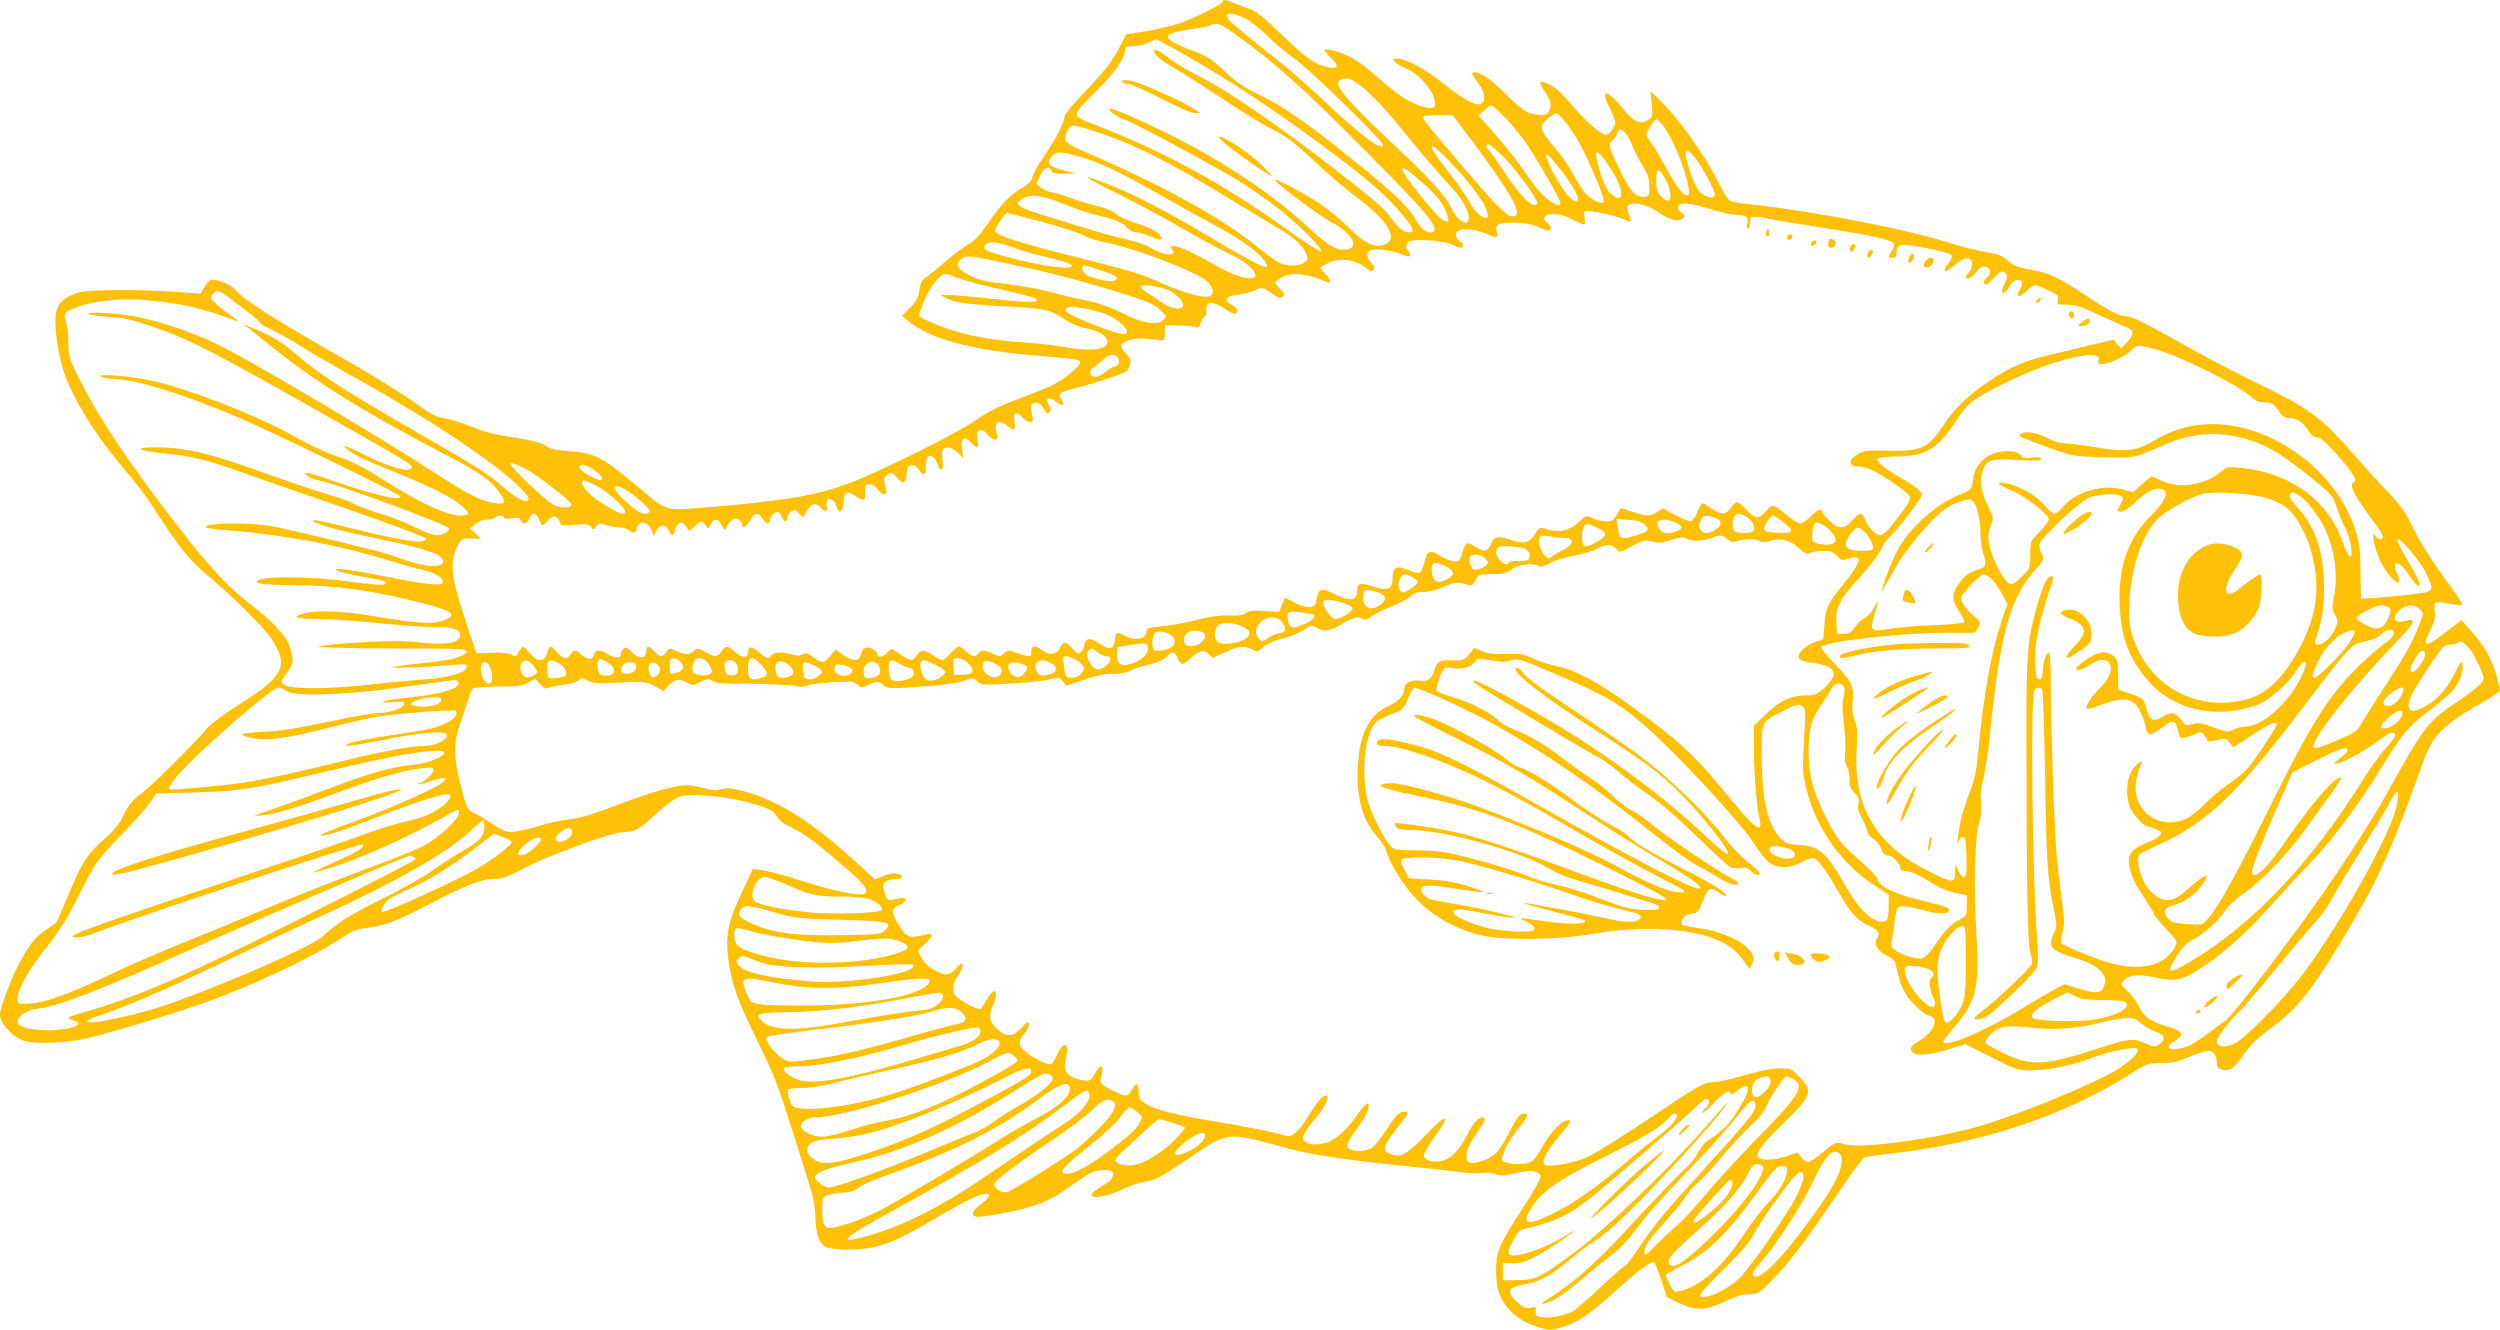 <?xml version="1.0" standalone="no"?>
<!DOCTYPE svg PUBLIC "-//W3C//DTD SVG 20010904//EN"
 "http://www.w3.org/TR/2001/REC-SVG-20010904/DTD/svg10.dtd">
<svg version="1.0" xmlns="http://www.w3.org/2000/svg"
 width="1280pt" height="681pt" viewBox="0 0 1280 681"
 preserveAspectRatio="xMidYMid meet">
<g transform="translate(0,681) scale(0.1,-0.1)"
fill="#ffc107" stroke="none">
<path d="M6260 6802 c0 -13 -149 -88 -224 -112 -39 -13 -115 -30 -170 -40
l-100 -16 -33 -64 c-43 -81 -76 -123 -190 -242 -51 -53 -93 -104 -93 -115 0
-29 -42 -111 -102 -199 -31 -45 -59 -95 -62 -110 -5 -20 -19 -36 -46 -52 -66
-37 -108 -80 -177 -179 -46 -67 -76 -99 -104 -113 -21 -11 -71 -48 -111 -83
-40 -35 -87 -73 -104 -85 -25 -17 -32 -30 -37 -68 -4 -37 -13 -54 -47 -89
l-41 -42 32 -27 c106 -90 324 -149 649 -176 202 -17 230 -21 230 -35 0 -20
-82 -88 -142 -117 -29 -14 -110 -47 -180 -73 -94 -35 -149 -62 -213 -107 -97
-68 -497 -266 -649 -323 -168 -62 -320 -88 -709 -121 -235 -20 -218 -25 -362
96 -191 161 -228 180 -361 190 -70 5 -97 11 -121 28 -23 16 -66 27 -162 42
-94 14 -156 30 -216 55 -46 19 -108 38 -138 43 -38 6 -69 20 -107 48 -84 62
-261 173 -405 254 -308 174 -513 302 -544 340 -20 25 -46 43 -77 54 -65 22
-69 21 -95 -20 l-22 -37 -131 9 c-192 13 -443 11 -492 -3 -73 -23 -107 -53
-117 -103 -11 -54 5 -183 34 -285 41 -138 161 -336 310 -511 53 -61 122 -152
155 -203 126 -197 179 -265 270 -341 143 -121 294 -271 335 -333 90 -137 63
-190 -174 -339 -77 -48 -140 -96 -160 -120 -53 -67 -279 -290 -338 -335 -43
-32 -63 -56 -86 -106 -23 -47 -48 -79 -98 -122 -89 -78 -116 -121 -185 -287
-33 -77 -60 -141 -62 -142 -2 -2 -25 -17 -51 -35 -56 -38 -95 -88 -145 -186
-38 -75 -92 -219 -92 -246 0 -46 52 -108 112 -134 53 -21 194 -19 314 5 94 19
371 101 589 175 227 76 574 237 717 332 70 46 93 56 149 63 94 13 146 32 314
119 196 102 271 131 334 131 40 0 67 9 137 46 144 76 466 194 529 194 54 0 79
14 165 94 45 41 98 80 118 87 53 17 219 5 334 -25 120 -31 147 -43 167 -79 10
-17 39 -38 76 -56 65 -30 119 -70 262 -194 103 -88 131 -123 114 -140 -19 -19
-153 7 -322 62 -85 27 -178 52 -205 56 l-49 6 -58 -123 c-71 -150 -84 -219
-67 -346 16 -120 46 -205 150 -416 88 -181 102 -217 179 -461 22 -71 57 -182
77 -245 29 -89 38 -133 39 -195 1 -82 21 -137 55 -151 34 -13 151 -16 214 -5
96 17 172 50 326 142 74 44 163 93 198 110 95 46 131 29 55 -26 -50 -36 -56
-65 -15 -65 39 0 179 26 246 45 93 27 146 53 233 116 91 66 119 79 168 79 66
0 58 -44 -15 -84 -28 -15 -50 -34 -50 -43 0 -24 81 -9 160 29 36 17 89 35 119
39 47 7 76 23 213 115 211 144 190 142 528 50 109 -29 298 -57 585 -86 110
-11 236 -25 279 -31 44 -6 95 -8 113 -4 19 3 49 0 68 -6 29 -11 46 -10 102 4
75 19 126 13 131 -16 2 -9 -37 -79 -87 -156 -125 -192 -141 -228 -141 -322 0
-42 5 -91 12 -110 30 -89 100 -152 205 -185 47 -15 62 -16 102 -5 86 22 151
64 279 179 138 125 195 167 211 158 5 -4 22 -45 38 -92 l27 -85 60 -29 c84
-42 139 -41 236 6 54 26 89 37 123 37 47 1 52 4 118 70 82 82 167 194 337 444
67 100 129 184 138 187 9 3 59 11 112 17 474 51 902 191 1243 406 93 59 97 60
165 60 55 0 84 7 143 32 41 17 84 31 97 31 26 0 44 -26 44 -64 0 -16 7 -27 21
-31 39 -13 68 4 108 63 45 66 67 87 177 170 119 89 208 209 404 545 126 216
203 393 344 789 52 145 98 192 300 308 53 30 96 59 96 64 0 4 -7 36 -16 70
-21 83 -64 159 -128 231 l-54 60 -81 -63 c-104 -80 -124 -78 -80 9 25 50 30
70 25 100 -3 21 -2 40 4 44 5 3 37 1 70 -6 33 -6 63 -9 66 -6 4 3 -29 55 -73
114 -89 120 -155 228 -197 318 -18 39 -55 88 -104 140 -43 44 -125 134 -183
201 -174 196 -220 230 -514 373 -99 48 -253 129 -343 180 -212 119 -276 151
-304 151 -36 1 -97 32 -213 110 -133 89 -189 115 -284 130 -59 10 -80 19 -110
45 -29 26 -50 34 -111 44 -41 6 -118 26 -170 42 -236 76 -723 170 -1060 205
-36 4 -73 11 -82 15 -9 5 -37 49 -62 99 -72 143 -204 327 -305 424 l-41 40 7
-66 c5 -63 5 -67 -20 -83 -39 -25 -74 -9 -130 61 -79 98 -118 102 -68 7 17
-32 31 -68 31 -80 0 -22 -31 -63 -48 -63 -23 0 -97 63 -155 130 -35 42 -78 88
-96 103 -31 25 -77 44 -86 35 -2 -2 9 -24 25 -48 32 -48 36 -70 20 -101 -12
-22 -37 -24 -95 -8 -30 8 -62 34 -128 99 -81 82 -137 118 -168 108 -6 -2 6
-24 25 -48 38 -48 46 -89 21 -110 -21 -18 -87 17 -193 101 -94 75 -194 129
-237 129 -24 0 -26 -2 -15 -15 7 -9 35 -25 62 -37 58 -25 123 -95 140 -150 14
-49 2 -60 -51 -46 -78 22 -133 58 -266 177 -33 29 -80 63 -105 76 -53 27 -129
49 -138 40 -4 -3 11 -21 31 -40 45 -41 40 -60 -11 -50 -66 12 -114 46 -236
164 -94 91 -132 122 -171 136 -27 10 -65 24 -84 32 -39 15 -51 16 -51 5z m116
-87 c28 -14 79 -54 115 -91 35 -36 96 -86 134 -112 66 -43 455 -422 455 -443
0 -36 -110 44 -280 205 -80 76 -183 167 -229 204 -237 188 -286 230 -289 245
-5 25 35 22 94 -8z m-50 -82 c201 -143 345 -273 682 -612 294 -297 356 -371
332 -395 -21 -21 -65 8 -93 61 -34 63 -120 145 -342 322 -225 181 -339 259
-460 317 -78 37 -116 63 -175 119 -56 54 -91 78 -135 94 -200 75 -205 97 -26
123 42 6 83 14 91 19 28 16 47 9 126 -48z m-312 -74 c284 -160 522 -317 831
-550 176 -132 260 -207 345 -310 50 -61 55 -79 20 -79 -25 0 -63 35 -98 87
-19 30 -107 105 -287 244 -295 228 -534 391 -686 469 -57 29 -122 67 -144 85
-57 45 -85 59 -85 42 0 -19 35 -48 105 -87 32 -18 139 -86 236 -150 97 -65
209 -135 250 -155 89 -45 123 -71 254 -194 55 -51 141 -124 192 -162 164 -123
218 -216 139 -242 -50 -17 -99 7 -179 86 -39 40 -104 94 -143 120 -92 61 -253
146 -236 124 27 -33 237 -189 292 -217 95 -48 141 -122 84 -136 -51 -13 -100
13 -202 109 -180 167 -427 334 -694 468 -157 79 -320 150 -327 143 -9 -9 35
-41 79 -57 58 -21 456 -236 580 -312 52 -32 137 -91 190 -131 105 -79 252
-225 233 -231 -6 -2 -86 49 -178 115 -335 240 -647 408 -1005 543 -43 17 -66
31 -68 43 -3 13 27 48 96 115 94 91 152 173 152 216 0 8 3 15 8 16 64 4 95 10
118 23 16 8 31 15 33 16 2 0 44 -23 95 -51z m939 -178 c60 -42 148 -136 267
-285 56 -70 138 -165 180 -211 82 -86 120 -147 120 -190 0 -50 -56 -20 -88 47
-32 69 -98 141 -318 348 -235 221 -297 300 -246 313 34 9 44 7 85 -22z m759
-179 c35 -37 84 -99 110 -137 60 -91 168 -280 168 -294 0 -34 -81 19 -131 86
-20 27 -56 77 -81 113 -25 36 -82 106 -127 157 l-81 92 27 25 c15 15 33 26 39
26 6 0 40 -31 76 -68z m301 -14 c52 -64 92 -137 152 -277 33 -75 51 -129 45
-135 -13 -13 -67 12 -95 46 -13 16 -40 59 -60 96 -19 37 -62 99 -95 137 -78
91 -82 108 -39 145 19 16 39 29 46 30 6 0 27 -19 46 -42z m-461 -120 c167
-224 233 -337 211 -359 -27 -27 -74 14 -241 210 -216 252 -243 286 -235 294 3
4 39 7 78 7 l72 0 115 -152z m962 100 c53 -71 114 -219 131 -316 5 -34 4 -42
-9 -42 -20 0 -53 45 -111 150 -25 47 -57 99 -71 117 -13 17 -24 37 -24 44 0
16 40 79 50 79 5 0 20 -15 34 -32z m-2879 -40 c179 -60 366 -155 655 -333 91
-55 201 -122 245 -148 87 -50 138 -96 154 -139 9 -23 7 -30 -12 -43 -28 -20
-90 -19 -130 1 -17 9 -67 46 -112 82 -181 148 -482 313 -897 492 -45 19 -80
41 -83 51 -3 10 1 32 10 49 19 37 24 36 170 -12z m2721 -59 c11 -30 36 -79 55
-109 26 -42 33 -65 34 -105 0 -46 -2 -50 -26 -53 -43 -5 -78 34 -130 146 -54
115 -56 124 -33 143 9 7 20 24 25 37 9 22 11 23 32 9 12 -8 31 -38 43 -68z
m-834 -198 c32 -40 68 -91 79 -113 50 -98 -27 -77 -80 22 -18 33 -68 105 -112
159 -99 124 -107 162 -13 71 37 -36 93 -98 126 -139z m184 127 c68 -71 164
-205 164 -227 0 -6 -5 -11 -12 -11 -28 0 -83 60 -153 165 -41 62 -79 116 -85
120 -15 9 -12 25 4 25 7 0 44 -33 82 -72z m974 2 c36 -45 100 -164 100 -186 0
-26 -50 -16 -80 16 -24 26 -70 155 -70 198 0 22 18 12 50 -28z m-3175 14 c106
-27 222 -80 408 -187 100 -57 235 -132 299 -166 130 -69 226 -137 259 -182 48
-68 4 -49 -294 128 -195 116 -370 207 -492 255 -161 63 -153 50 20 -35 94 -46
247 -128 340 -182 94 -54 206 -115 250 -135 79 -36 140 -90 132 -114 -9 -24
-88 -7 -165 35 -152 85 -225 119 -249 119 -22 0 -24 -2 -12 -16 10 -13 10 -17
0 -24 -18 -10 -58 2 -113 33 -23 14 -79 33 -123 42 -75 16 -126 31 -425 124
-136 42 -154 58 -99 87 44 22 97 14 220 -36 54 -22 131 -47 171 -56 83 -19
115 -33 142 -63 11 -12 30 -21 43 -21 13 0 47 -10 74 -21 58 -25 72 -19 39 16
-15 15 -54 34 -106 50 -46 14 -95 36 -109 49 -16 15 -54 31 -98 41 -40 10 -99
28 -132 40 -33 13 -77 26 -97 29 -20 4 -47 15 -59 25 l-23 19 18 41 c19 42 49
55 60 26 4 -11 20 -15 63 -14 l58 1 -65 17 c-71 19 -85 38 -54 72 21 23 42 24
119 3z m2731 -51 c53 -78 78 -147 59 -163 -9 -8 -20 -4 -44 15 -22 20 -37 47
-56 106 -41 131 -28 144 41 42z m-257 -7 c54 -68 101 -143 101 -163 0 -25 -29
-13 -59 24 -49 59 -121 203 -102 203 5 0 32 -29 60 -64z m-699 -79 c62 -53 92
-88 114 -130 37 -73 26 -94 -27 -47 -40 35 -187 223 -187 239 0 21 16 11 100
-62z m1247 17 c26 -46 34 -105 16 -111 -7 -3 -24 7 -38 21 -21 21 -25 35 -25
81 0 67 13 69 47 9z m-41 -168 c64 -43 107 -54 130 -35 14 11 13 14 -7 30 -15
11 -20 22 -15 34 8 22 63 16 178 -20 43 -14 96 -25 116 -25 51 0 66 -12 58
-44 -4 -15 -2 -26 4 -26 5 0 10 14 10 30 0 26 4 30 28 30 15 0 45 -5 67 -10
22 -5 141 -25 265 -44 265 -42 370 -65 377 -83 3 -7 -2 -24 -11 -38 -21 -31
-20 -35 4 -35 14 0 20 7 20 24 0 48 20 52 151 26 65 -12 123 -28 129 -35 7 -8
2 -22 -16 -46 -34 -46 -13 -49 37 -4 26 23 48 35 62 33 31 -4 34 -44 7 -73
-16 -17 -18 -25 -9 -31 8 -5 24 6 43 29 24 28 36 35 54 31 27 -8 29 -35 2 -59
-15 -14 -17 -21 -9 -29 8 -8 20 0 43 27 18 20 40 37 48 37 24 0 30 -28 13 -60
-8 -16 -15 -34 -15 -40 0 -20 20 -9 35 19 17 34 53 50 66 30 4 -8 1 -24 -9
-41 -24 -41 -6 -46 31 -10 18 18 39 32 47 32 7 0 38 -12 67 -26 49 -23 54 -28
49 -50 -6 -23 -4 -24 46 -24 43 0 75 -10 168 -54 63 -29 127 -58 143 -64 35
-15 34 -34 -3 -74 l-30 -33 -20 23 -19 23 -123 -29 c-68 -17 -161 -39 -208
-50 -125 -30 -184 -55 -288 -122 -115 -74 -191 -145 -247 -230 -82 -126 -115
-141 -288 -138 -108 3 -126 1 -157 -18 -21 -12 -35 -28 -35 -40 0 -16 9 -20
50 -24 40 -4 70 -18 153 -72 71 -47 102 -73 102 -87 0 -18 -31 -63 -105 -154
-16 -20 -38 -37 -48 -37 -24 0 -65 43 -79 80 -13 39 -27 38 -65 -5 -41 -46
-72 -46 -118 0 -19 20 -35 40 -35 45 0 20 -27 9 -60 -25 -19 -19 -42 -35 -53
-35 -10 0 -43 20 -71 45 -29 25 -60 45 -69 45 -9 0 -26 -13 -39 -30 -29 -40
-53 -38 -97 10 -20 22 -41 40 -47 40 -6 0 -20 -13 -32 -30 -27 -37 -48 -38
-96 -5 -21 14 -42 27 -48 28 -5 1 -17 -18 -27 -43 -9 -26 -24 -46 -34 -48 -10
-2 -45 12 -80 31 l-62 34 -30 -18 c-38 -24 -58 -24 -129 1 l-57 19 -21 -34
c-16 -29 -26 -35 -54 -35 -18 0 -49 7 -68 16 -33 16 -34 16 -62 -10 -59 -56
-112 -67 -191 -41 -19 6 -26 1 -44 -29 -26 -45 -55 -53 -118 -32 -75 24 -90
21 -107 -19 -16 -40 -35 -44 -79 -15 -44 29 -52 25 -67 -27 -13 -44 -17 -48
-44 -47 -17 1 -49 14 -72 29 -50 33 -64 26 -81 -39 -6 -24 -17 -46 -24 -49 -7
-3 -34 4 -60 15 -58 25 -77 14 -77 -43 0 -54 -25 -66 -90 -45 -73 24 -90 22
-90 -12 0 -57 -34 -65 -110 -27 -80 40 -91 36 -102 -40 -5 -30 -54 -31 -111 0
l-48 25 -15 -36 -15 -37 -75 5 c-57 4 -79 1 -96 -11 -16 -11 -41 -14 -89 -12
-46 1 -96 -6 -165 -24 -54 -14 -134 -28 -176 -32 -72 -6 -78 -8 -78 -28 0 -37
-62 -48 -110 -20 -39 22 -49 18 -52 -22 -4 -49 -26 -54 -79 -18 -48 32 -73 29
-77 -7 -2 -15 -10 -32 -18 -38 -11 -10 -19 -6 -43 19 -35 38 -48 39 -63 6 -16
-36 -53 -43 -88 -16 -40 29 -60 27 -60 -5 0 -23 -3 -26 -27 -21 -16 2 -42 11
-60 18 -28 12 -34 11 -53 -6 -19 -18 -22 -18 -56 -2 -43 21 -58 21 -74 2 -18
-21 -33 -19 -64 10 -15 14 -32 25 -37 25 -6 0 -25 -16 -42 -35 -17 -19 -36
-35 -42 -35 -7 0 -29 11 -49 25 -46 31 -61 31 -82 0 -21 -32 -31 -31 -85 5
l-44 29 -25 -23 c-25 -24 -50 -25 -50 -2 0 7 -12 18 -26 25 -31 14 -49 3 -58
-34 -8 -33 -39 -32 -89 2 l-39 27 -27 -32 c-31 -39 -44 -40 -87 -7 -28 21 -38
24 -54 15 -14 -8 -31 -8 -58 0 -52 14 -87 13 -102 -5 -17 -21 -25 -19 -64 16
-37 32 -56 31 -56 -1 0 -31 -28 -31 -64 0 -41 36 -51 37 -72 5 -20 -31 -34
-31 -84 -3 -36 21 -39 22 -57 5 -24 -21 -45 -22 -91 0 -34 16 -36 16 -50 -5
-19 -28 -33 -28 -62 3 -28 30 -40 32 -40 6 0 -47 -43 -48 -84 -2 -15 16 -22
18 -33 10 -7 -6 -13 -18 -13 -26 0 -24 -28 -26 -65 -4 -45 26 -65 27 -72 2 -8
-30 -30 -32 -62 -6 -35 30 -43 31 -59 5 -17 -28 -39 -25 -70 10 -33 38 -39 38
-50 -2 -13 -50 -50 -50 -91 -1 -31 36 -33 37 -46 19 -8 -10 -16 -24 -18 -30
-3 -8 -11 -7 -29 2 -16 9 -51 12 -102 10 l-77 -3 -54 162 c-78 233 -86 313
-38 394 18 32 23 34 68 32 l48 -2 -28 27 -28 26 27 23 c17 14 40 23 61 23 19
0 37 5 40 10 8 13 45 13 45 0 0 -6 15 -8 40 -4 31 5 41 3 46 -10 9 -24 33 -19
44 9 13 34 35 32 50 -5 15 -37 19 -37 45 -4 23 29 50 25 61 -8 6 -19 12 -20
77 -15 59 5 72 3 83 -11 12 -16 14 -16 27 3 14 18 19 18 49 7 19 -6 49 -12 68
-12 18 0 41 -7 51 -16 19 -17 39 -12 39 10 0 8 6 19 14 25 19 16 53 -4 65 -39
l8 -25 14 28 c15 34 49 33 64 0 13 -30 23 -29 31 2 9 36 29 49 47 31 8 -9 17
-21 20 -28 3 -9 13 -4 31 15 32 32 40 33 59 7 14 -20 14 -19 25 5 15 32 39 32
54 0 11 -25 28 -34 28 -15 0 6 9 19 20 30 16 16 25 18 40 10 11 -6 20 -17 20
-25 0 -25 17 -16 39 20 24 41 43 44 65 10 18 -28 36 -33 36 -11 0 16 26 46 41
46 5 0 15 -11 21 -25 14 -31 26 -32 30 -4 2 12 11 27 21 33 15 9 22 6 39 -14
12 -14 23 -20 25 -15 23 64 60 82 86 44 16 -23 40 -18 30 6 -3 8 -2 22 1 30 4
13 10 14 26 5 11 -6 20 -16 20 -23 0 -7 5 -19 10 -27 9 -13 11 -13 20 0 5 8
10 30 10 48 0 42 23 51 60 23 39 -28 52 -27 50 7 -3 46 -1 52 24 52 14 0 30
-10 40 -25 9 -14 23 -25 31 -25 18 0 18 4 6 48 -7 24 -6 35 5 47 21 21 31 19
56 -10 32 -37 46 -32 50 18 2 34 7 43 24 45 14 2 27 -6 38 -22 23 -36 36 -32
36 12 0 20 4 43 8 50 14 20 40 3 52 -34 15 -45 34 -33 26 16 -3 21 -3 46 0 54
9 24 45 19 77 -11 l29 -28 -6 46 c-8 57 10 70 45 33 32 -34 42 -30 34 16 -6
33 -4 41 11 47 12 4 24 -2 38 -20 28 -34 62 -37 51 -4 -20 64 3 85 51 48 38
-30 45 -26 38 18 -8 49 8 60 38 26 12 -14 30 -25 41 -25 16 0 18 5 13 28 -14
57 -12 67 14 70 19 2 29 -5 43 -29 14 -25 21 -29 30 -20 9 9 9 16 -1 31 -26
43 -3 54 40 20 31 -24 42 -16 22 15 -19 30 -7 39 76 59 36 8 110 30 165 49 93
31 100 36 109 66 8 27 6 35 -17 59 -15 16 -27 34 -27 41 0 22 70 44 125 37 27
-3 61 -7 74 -8 22 -3 24 1 25 37 l1 40 65 -1 c36 0 75 -4 86 -8 18 -6 23 -2
32 23 6 17 15 31 20 31 6 0 9 15 8 33 -2 45 31 48 91 8 26 -17 52 -30 57 -28
20 7 11 32 -16 45 -16 7 -28 19 -28 27 0 15 13 20 80 30 25 4 58 14 74 22 27
14 31 13 73 -16 36 -26 48 -30 59 -20 13 10 11 16 -13 41 l-28 30 23 18 c48
40 133 35 245 -14 26 -12 21 13 -9 45 l-27 28 34 20 c59 36 153 24 212 -27 13
-12 20 -13 29 -4 9 9 6 17 -10 35 -24 25 -28 52 -11 63 22 13 105 5 157 -15
42 -17 52 -18 52 -6 0 7 -4 17 -10 20 -16 10 -12 42 6 49 37 14 169 5 213 -14
52 -24 61 -25 61 -5 0 8 -4 15 -10 15 -5 0 -15 10 -21 22 -27 50 61 60 158 18
47 -21 55 -18 46 18 -8 34 9 42 92 42 48 0 84 -7 114 -20 24 -11 49 -20 57
-20 21 0 17 26 -6 41 -14 10 -17 18 -10 29 15 24 81 18 139 -13 29 -15 57 -27
61 -27 5 0 6 16 3 35 -5 31 -3 35 15 35 37 0 162 -29 192 -45 34 -17 35 -15
18 32 -10 29 -10 36 2 44 26 17 90 2 146 -35z m-3208 -37 c150 -39 237 -67
285 -91 21 -10 64 -23 95 -29 143 -26 471 -151 523 -200 32 -30 38 -66 12 -76
-27 -11 -129 16 -226 59 -135 59 -146 63 -462 143 -283 71 -405 110 -412 131
-3 10 52 94 63 94 3 0 58 -14 122 -31z m-91 -146 c37 -15 119 -38 182 -52 71
-16 116 -31 119 -40 8 -24 -138 -7 -300 35 -117 30 -148 42 -148 55 0 37 59
37 147 2z m3 -89 c197 -42 374 -89 568 -150 114 -36 151 -52 180 -79 35 -32
36 -35 20 -51 -32 -33 -102 -22 -208 31 -66 33 -122 53 -189 66 -53 11 -134
30 -181 44 -47 13 -146 31 -220 40 -108 12 -146 20 -189 42 -71 37 -84 58 -51
85 29 23 29 23 270 -28z m452 -30 c77 -25 93 -39 61 -51 -24 -9 -123 14 -144
33 -22 19 -25 44 -7 44 7 0 48 -12 90 -26z m-722 -43 c30 -10 127 -35 215 -55
87 -20 163 -40 169 -46 21 -21 -31 -21 -216 -1 -106 12 -211 21 -233 21 l-40
-1 28 -15 c42 -23 116 -33 312 -43 194 -10 225 -17 298 -67 29 -20 72 -38 108
-45 67 -13 109 -40 109 -70 0 -40 -88 -50 -226 -25 -44 8 -124 17 -179 21
-136 9 -224 21 -325 46 -100 25 -226 75 -233 93 -3 7 12 48 32 92 39 81 83
129 111 120 8 -3 40 -14 70 -25z m1069 -60 c43 -23 77 -63 66 -81 -12 -19 -62
-10 -106 21 -24 17 -59 40 -76 51 -18 11 -33 25 -33 30 0 17 103 2 149 -21z
m-4833 -23 c120 -89 174 -132 174 -139 0 -5 24 -20 53 -33 29 -13 98 -51 153
-86 54 -34 178 -106 274 -160 409 -227 736 -446 865 -579 28 -30 36 -44 28
-52 -15 -15 -64 12 -126 67 -69 62 -149 113 -417 266 -400 230 -527 312 -657
425 -65 56 -114 85 -223 129 l-35 15 30 -23 c16 -13 59 -47 95 -76 232 -190
477 -343 920 -575 160 -83 222 -126 261 -180 43 -59 39 -71 -18 -63 -67 9
-134 42 -305 154 -308 199 -955 582 -1113 658 -124 60 -281 114 -400 139 -97
21 -275 32 -260 17 6 -5 51 -12 100 -14 71 -4 115 -13 213 -46 204 -69 318
-128 1078 -560 257 -146 274 -156 258 -172 -18 -18 -118 12 -235 70 -100 51
-136 60 -82 22 43 -30 78 -46 265 -122 181 -74 286 -130 327 -174 22 -24 23
-26 6 -32 -56 -22 -210 44 -423 180 -99 63 -157 93 -230 117 -57 19 -151 62
-227 106 -185 104 -535 241 -728 284 -105 23 -273 37 -264 22 4 -6 44 -13 89
-15 117 -7 349 -81 615 -194 179 -76 827 -392 832 -405 8 -24 -113 1 -290 61
-188 64 -209 69 -189 46 6 -8 37 -20 68 -27 89 -18 631 -217 657 -241 15 -14
-23 -38 -61 -38 -19 0 -65 17 -109 40 -42 22 -122 54 -178 70 -55 17 -117 40
-137 51 -19 12 -81 34 -138 50 -56 16 -177 57 -270 90 -312 115 -451 149 -606
149 -121 -1 -93 -18 51 -32 130 -12 209 -31 410 -103 87 -31 268 -94 403 -140
238 -81 509 -180 519 -191 3 -3 0 -9 -7 -13 -21 -12 -137 6 -327 53 -206 51
-254 60 -240 47 19 -17 143 -51 310 -85 276 -57 360 -86 353 -124 -6 -30 -91
-26 -188 9 -47 17 -110 37 -140 45 -181 46 -467 115 -539 128 -119 23 -361 20
-346 -4 3 -4 46 -11 97 -14 301 -23 598 -79 871 -165 51 -16 117 -34 148 -41
57 -11 103 -42 96 -63 -6 -18 -93 -9 -277 28 -193 39 -295 52 -267 35 10 -7
66 -20 125 -31 133 -24 143 -27 120 -40 -10 -6 -70 -2 -170 12 -232 33 -513
30 -479 -4 8 -8 68 -12 189 -13 233 -2 421 -30 692 -102 119 -32 138 -51 76
-77 -53 -22 -135 -18 -329 15 -182 31 -322 38 -389 20 -69 -19 -49 -28 64 -29
62 0 217 -11 343 -24 127 -13 257 -21 290 -19 69 4 112 -18 100 -50 -13 -32
-78 -41 -204 -28 -93 10 -156 10 -324 0 -118 -8 -202 -17 -195 -21 7 -5 181
-9 386 -9 309 0 372 -2 372 -14 0 -12 -17 -22 -75 -41 -11 -3 -82 -13 -159
-21 -77 -8 -142 -17 -145 -21 -6 -6 207 3 317 13 51 5 62 4 62 -9 0 -31 -96
-59 -234 -67 -72 -5 -187 -16 -256 -24 -209 -25 -413 -26 -445 -2 -19 14 -19
16 14 61 29 41 32 52 27 87 -4 22 -14 54 -22 71 -23 44 -99 123 -174 179 -144
109 -253 230 -483 536 -209 278 -336 476 -426 662 -36 73 -41 93 -41 153 0 38
-5 87 -12 109 -14 47 -10 52 67 79 94 33 228 44 364 30 175 -17 266 -39 446
-106 11 -4 2 6 -21 21 -68 49 -114 88 -114 100 0 13 21 34 35 34 6 0 24 -10
41 -22z m4401 -68 c34 -6 84 -20 110 -31 78 -33 134 -99 84 -99 -40 0 -251 82
-289 113 -11 8 -11 12 0 18 17 11 20 11 95 -1z m5468 -205 c135 -36 432 -183
506 -251 16 -16 37 -24 60 -24 40 0 48 -5 78 -47 14 -22 31 -33 46 -33 43 0
74 -19 100 -60 18 -28 32 -40 49 -40 17 0 45 -24 101 -87 84 -96 108 -134 87
-141 -29 -9 2 -72 99 -200 27 -36 49 -71 49 -78 0 -20 -27 -17 -40 4 -22 33
-3 -64 22 -120 45 -97 131 -172 93 -80 -34 80 8 77 60 -4 36 -56 62 -72 50
-31 -4 12 -32 64 -62 115 -31 51 -52 96 -48 100 12 13 117 -110 146 -172 34
-72 35 -82 10 -95 -15 -9 -223 -31 -320 -35 l-23 -1 -2 140 c-2 124 -6 149
-31 224 -106 311 -455 551 -770 528 -94 -7 -174 -33 -255 -82 -90 -54 -140
-61 -293 -36 -70 12 -145 21 -166 21 -22 0 -57 10 -82 24 -51 29 -117 41 -139
27 -8 -6 -12 -12 -10 -14 12 -10 221 -87 262 -96 26 -6 109 -12 185 -13 150
-2 129 -7 310 71 181 79 386 61 567 -50 30 -18 105 -73 167 -123 106 -86 114
-94 130 -146 9 -30 29 -79 44 -108 30 -56 47 -158 26 -151 -7 3 -23 35 -36 72
-76 217 -266 356 -526 382 -61 6 -67 5 -96 -19 -83 -70 -215 -91 -304 -48 -25
12 -48 22 -52 22 -4 0 -27 -18 -51 -40 l-44 -40 -58 15 c-104 27 -241 -15
-303 -92 -14 -18 -33 -33 -41 -33 -9 0 -32 19 -52 43 -42 50 -135 103 -199
113 -58 9 -43 -7 36 -40 64 -26 185 -121 185 -145 0 -9 -21 -37 -47 -64 -48
-48 -48 -48 -48 -117 0 -67 -1 -70 -40 -109 -21 -23 -47 -41 -57 -41 -38 0
-118 162 -118 241 0 16 7 45 14 64 14 33 13 38 -14 90 -35 67 -46 131 -30 180
20 61 42 68 180 60 93 -6 120 -4 120 5 0 9 -12 11 -44 7 -35 -5 -47 -3 -61 13
-13 15 -31 20 -68 20 -94 0 -165 -59 -175 -145 -5 -50 -9 -55 -71 -79 -101
-39 -227 -144 -294 -246 -32 -48 -81 -164 -101 -240 -4 -14 12 11 36 55 54
100 88 149 172 247 79 93 122 126 189 149 47 16 54 16 69 2 20 -18 38 -95 38
-167 0 -29 7 -76 16 -105 17 -59 15 -63 -36 -80 -46 -15 -62 -28 -94 -75 -34
-50 -33 -81 4 -135 17 -25 29 -49 27 -55 -2 -7 -63 -13 -158 -17 -85 -3 -187
-12 -227 -19 -95 -16 -100 -11 -74 74 11 36 18 66 16 66 -1 0 -13 -18 -25 -40
-12 -22 -33 -43 -45 -47 -13 -5 -33 -24 -46 -43 -20 -29 -30 -35 -58 -35 l-35
0 -3 58 c-4 79 17 120 124 236 47 51 94 113 105 138 10 24 32 55 49 69 34 30
160 194 160 210 0 17 -39 48 -115 92 -76 44 -118 78 -113 93 2 6 48 11 103 12
148 3 204 37 301 183 63 95 77 106 252 194 233 117 501 182 476 115 -3 -7 -1
-16 5 -19 18 -11 125 33 156 64 34 35 40 35 120 15z m-5297 -63 c2 -14 -4 -23
-20 -28 -13 -3 -36 -17 -51 -30 -33 -28 -65 -31 -74 -7 -4 11 1 22 16 32 13 9
36 28 53 43 34 30 71 26 76 -10z m-3039 -552 c69 -37 236 -166 236 -183 0 -17
-39 -20 -80 -7 -42 14 -257 220 -230 220 10 0 43 -14 74 -30z m359 -11 c43
-31 48 -55 9 -43 -38 12 -98 54 -92 64 11 18 41 10 83 -21z m13 -80 c56 -30
139 -107 139 -129 0 -21 -35 -9 -106 36 -68 42 -114 87 -114 113 0 18 18 13
81 -20z m150 -22 c58 -36 122 -95 114 -106 -16 -26 -56 -9 -120 50 -60 56 -72
79 -42 79 7 0 28 -10 48 -23z m7868 4 c25 -16 2 -63 -66 -131 -119 -119 -170
-266 -160 -464 8 -152 39 -244 120 -351 107 -142 277 -210 464 -184 43 6 102
21 131 34 60 28 150 108 189 171 30 47 59 61 47 22 -45 -146 -207 -308 -308
-308 -17 0 -44 -7 -60 -15 -28 -15 -34 -14 -103 11 -62 23 -79 25 -108 17 -32
-10 -36 -9 -60 23 -30 40 -44 42 -96 12 -47 -26 -63 -17 -82 51 -13 45 -15 47
-78 68 l-64 22 0 77 c-1 68 -4 79 -24 95 -36 29 -79 24 -138 -17 -29 -20 -53
-40 -53 -45 0 -17 31 -9 68 16 108 73 153 -21 56 -115 -47 -47 -80 -97 -69
-108 3 -3 27 2 53 12 133 52 184 46 219 -24 12 -25 25 -62 29 -82 8 -48 25
-49 83 -3 57 46 71 41 86 -29 6 -31 17 -31 83 -5 30 13 35 12 47 -5 8 -10 16
-23 17 -28 2 -6 21 -5 48 2 42 11 46 11 65 -12 l20 -24 88 57 c89 59 124 76
134 65 7 -7 -91 -158 -145 -225 -19 -23 -65 -62 -101 -85 -36 -24 -91 -69
-121 -101 -30 -31 -73 -66 -95 -76 -144 -67 -289 48 -256 203 6 27 16 58 21
69 15 26 -2 24 -28 -4 -40 -42 -52 -124 -31 -199 9 -35 71 -108 91 -108 5 0
25 -7 45 -15 34 -15 35 -16 19 -34 -9 -10 -38 -27 -64 -36 -64 -24 -92 -51
-92 -89 0 -55 19 -103 75 -187 30 -46 55 -87 55 -91 0 -5 27 -38 60 -73 59
-64 60 -66 46 -93 -50 -95 -174 -126 -331 -83 -72 20 -233 85 -249 101 -4 5
-3 30 4 57 11 41 10 68 -3 164 -9 63 -21 167 -27 231 -12 134 -30 660 -30 886
0 83 -4 152 -8 152 -15 0 -32 -49 -32 -90 0 -41 -16 -62 -31 -39 -5 8 -9 53
-9 100 0 90 23 198 74 347 20 57 22 72 11 72 -23 0 -41 -37 -73 -145 -50 -170
-57 -247 -57 -620 1 -835 6 -1125 21 -1166 9 -28 11 -47 4 -59 -12 -23 -185
-187 -244 -231 -25 -19 -46 -37 -46 -41 0 -14 35 -8 65 10 44 28 234 211 250
242 11 22 12 50 5 151 -24 309 -34 1209 -15 1270 7 21 30 25 41 7 4 -7 11
-210 15 -453 7 -434 12 -510 45 -673 16 -77 16 -85 1 -118 -35 -72 -20 -91
108 -129 66 -20 98 -36 122 -60 35 -35 39 -49 23 -89 -12 -33 -43 -34 -134 -6
l-66 21 -42 -22 c-23 -12 -92 -52 -154 -90 -209 -128 -424 -220 -424 -181 0 5
24 36 53 70 116 134 134 207 116 482 -14 234 -8 505 15 569 10 31 13 64 9 105
-4 42 0 78 11 116 9 30 26 141 36 245 52 503 102 684 229 826 47 53 48 56 34
82 -8 16 -13 38 -11 51 4 29 199 213 252 237 44 20 140 25 165 10 13 -8 13
-13 1 -38 -8 -15 -16 -31 -18 -35 -2 -5 6 -8 18 -8 12 0 45 22 75 51 62 59
113 80 144 60z m522 -40 c90 -28 125 -55 169 -127 81 -135 110 -311 76 -457
-32 -137 -131 -308 -219 -381 -62 -51 -124 -75 -210 -82 -235 -20 -435 120
-502 351 -14 47 -16 82 -12 170 9 172 66 339 145 420 36 36 169 111 227 126
55 15 254 3 326 -20z m173 10 c35 -22 93 -96 124 -157 55 -108 75 -254 51
-365 -10 -46 -9 -57 6 -86 17 -32 17 -34 0 -74 -21 -45 -58 -79 -88 -79 -16 0
-18 4 -12 23 36 110 44 160 44 267 1 178 -43 311 -135 410 -29 31 -44 55 -40
65 7 19 12 19 50 -4z m-2839 -103 c15 -7 33 -24 40 -39 19 -36 1 -51 -57 -47
-41 3 -43 5 -46 36 -3 32 11 62 29 62 4 0 20 -5 34 -12z m-156 -9 c43 -15 40
-43 -7 -68 -52 -28 -89 8 -62 60 12 22 24 23 69 8z m349 -21 c62 -47 56 -60
-25 -56 -52 2 -68 7 -71 19 -3 16 33 69 47 69 4 0 26 -14 49 -32z m-706 -16
c27 -27 21 -33 -56 -56 -67 -21 -75 -16 -83 44 l-6 43 62 -5 c46 -3 67 -10 83
-26z m153 14 c42 -18 45 -33 9 -46 -40 -16 -72 -12 -88 11 -31 45 10 63 79 35z
m804 -52 c28 -35 26 -52 -4 -60 -33 -8 -95 4 -96 19 -3 36 4 83 14 89 15 9 61
-16 86 -48z m-1205 25 c33 -14 46 -26 44 -37 -4 -20 -86 -65 -105 -58 -17 7
-18 87 -1 104 15 15 7 16 62 -9z m1364 -15 c24 -17 52 -64 52 -89 0 -12 -12
-15 -58 -15 -86 0 -103 26 -56 87 29 38 32 39 62 17z m-1528 -38 c52 -2 48
-35 -6 -61 -23 -11 -49 -27 -59 -35 -16 -13 -20 -12 -41 13 -23 27 -32 76 -16
91 4 4 25 4 47 0 22 -4 56 -8 75 -8z m833 -6 c20 -16 30 -18 52 -10 34 13 91
13 116 -1 14 -7 29 -7 53 2 48 17 101 4 146 -37 32 -30 42 -34 59 -25 11 6 40
11 66 11 37 0 51 -5 70 -26 22 -24 27 -25 60 -14 77 25 67 -17 -31 -136 -76
-93 -87 -117 -93 -203 l-6 -74 -40 -14 c-46 -16 -85 -49 -85 -74 0 -19 11 -24
80 -34 110 -17 127 -55 55 -123 -40 -37 -50 -42 -93 -42 -81 0 -140 -27 -209
-95 l-63 -61 0 -121 c0 -126 15 -305 30 -360 5 -21 5 -35 -2 -39 -15 -9 -66
44 -203 212 -138 167 -230 249 -475 424 -165 117 -268 171 -361 189 -35 7 -89
25 -119 39 -49 24 -65 27 -140 24 -64 -2 -94 1 -123 14 l-38 17 -27 -33 c-27
-31 -31 -33 -89 -31 -64 2 -75 -5 -88 -49 -14 -47 -35 -62 -78 -55 -40 7 -77
-13 -77 -41 0 -35 -26 -63 -82 -89 -100 -46 -148 -143 -156 -315 -7 -160 25
-272 101 -356 19 -22 38 -50 42 -64 23 -78 93 -189 165 -261 85 -85 186 -142
315 -176 111 -29 406 -26 590 7 243 42 495 28 633 -35 64 -29 91 -52 133 -109
l28 -38 12 26 c17 35 1 67 -51 105 -43 31 -137 66 -202 76 -105 15 -108 16
-108 34 0 24 18 38 55 43 26 3 32 10 54 66 26 68 37 73 83 41 16 -12 31 -19
34 -16 12 12 -72 65 -220 139 -158 79 -258 140 -285 172 -8 9 -48 34 -90 56
-42 22 -128 78 -191 126 -120 89 -213 146 -271 166 -19 6 -53 27 -75 47 -50
44 -288 173 -368 201 -63 21 -101 26 -92 11 3 -5 101 -56 218 -114 243 -120
367 -192 663 -386 115 -76 285 -182 376 -235 161 -94 231 -146 197 -146 -40 0
-362 167 -798 414 -409 232 -530 291 -678 327 -124 31 -172 32 -172 4 0 -11
13 -15 50 -15 63 0 241 -58 410 -135 147 -67 297 -147 595 -321 121 -70 285
-161 365 -202 169 -86 183 -96 120 -90 -63 7 -142 41 -326 140 -137 74 -415
193 -699 299 -146 54 -383 119 -437 119 -32 0 -58 -4 -58 -9 0 -14 45 -26 230
-65 293 -61 481 -134 960 -373 235 -117 289 -148 267 -151 -37 -5 -179 40
-497 158 -259 96 -431 152 -559 185 -75 19 -323 57 -329 50 -3 -2 1 -11 8 -20
9 -11 32 -15 80 -15 166 0 574 -115 705 -199 27 -17 81 -41 120 -52 117 -34
399 -120 423 -130 13 -5 20 -14 16 -20 -5 -8 -34 -10 -88 -7 -68 5 -105 14
-212 57 -72 28 -165 58 -206 66 -41 8 -99 24 -129 36 -103 41 -194 70 -334
106 -120 32 -158 37 -265 39 -124 2 -124 2 -147 31 -35 43 -89 151 -109 218
-27 93 -25 251 5 338 24 72 32 79 153 125 19 8 32 25 46 64 11 29 26 54 35 56
20 4 274 -113 411 -189 256 -143 521 -325 809 -556 98 -78 197 -151 220 -161
23 -10 71 -38 106 -60 59 -38 111 -54 111 -34 0 5 -16 16 -35 25 -58 28 -347
223 -405 274 -30 26 -77 59 -104 73 -28 14 -73 48 -100 76 -28 28 -77 67 -108
87 -31 20 -96 66 -143 101 -100 77 -169 118 -245 147 -30 11 -66 31 -80 44
-46 44 -144 96 -230 122 -47 14 -89 29 -94 34 -8 7 18 92 36 115 6 8 21 9 44
4 44 -10 94 3 114 31 15 19 19 20 84 8 53 -10 74 -10 102 0 33 12 43 9 237
-74 242 -104 307 -141 429 -244 169 -144 502 -501 583 -626 32 -51 66 -90 84
-99 45 -24 106 -20 156 10 27 16 52 23 64 19 21 -6 65 -69 131 -183 56 -98 91
-137 151 -163 51 -23 57 -36 37 -68 -16 -26 12 -68 58 -87 23 -10 36 -23 40
-42 19 -84 28 -111 50 -149 25 -43 99 -113 120 -113 6 0 17 -6 24 -14 19 -23
-13 -77 -65 -109 -54 -35 -60 -43 -45 -62 19 -23 85 -18 184 12 l89 27 132
-67 c131 -66 134 -67 213 -67 82 0 220 30 319 69 75 29 204 54 217 41 13 -13
-31 -60 -94 -100 -110 -71 -509 -236 -715 -296 -224 -65 -605 -117 -689 -93
-47 14 -50 13 -113 -41 -32 -27 -66 -50 -75 -50 -9 0 -25 11 -36 25 l-19 24
-59 -20 c-54 -19 -125 -22 -141 -5 -18 17 19 69 113 160 163 158 170 177 99
250 -43 44 -46 46 -103 46 -38 0 -101 -12 -178 -35 -65 -19 -136 -35 -157 -35
-52 0 -77 -14 -347 -196 -129 -86 -263 -170 -298 -186 -75 -34 -206 -58 -224
-40 -17 17 9 66 76 146 60 71 68 87 35 79 -33 -9 -84 -66 -124 -138 -42 -74
-57 -85 -117 -85 -57 0 -88 9 -88 25 0 29 40 103 84 157 51 63 57 81 24 76
-17 -2 -34 -24 -68 -90 -55 -106 -68 -120 -131 -148 -53 -22 -88 -19 -90 8 -3
41 5 61 53 132 41 61 47 76 33 78 -25 5 -49 -22 -89 -98 -41 -78 -81 -116
-132 -126 -40 -7 -84 8 -84 30 0 13 37 73 89 143 13 17 21 37 18 45 -3 8 -37
-20 -93 -79 -99 -102 -129 -120 -180 -103 -53 18 -46 39 45 155 46 58 48 71 8
61 -17 -4 -41 -31 -75 -85 -28 -44 -63 -88 -78 -98 -32 -21 -100 -22 -120 -1
-15 15 -13 18 68 134 31 45 46 94 29 94 -6 0 -26 -21 -44 -47 -53 -79 -118
-140 -162 -152 -54 -15 -87 -14 -110 3 -17 12 -18 17 -7 41 7 15 33 51 57 79
62 73 84 139 37 110 -15 -10 -41 -45 -97 -135 -11 -18 -32 -41 -46 -51 -25
-19 -27 -19 -100 1 -41 11 -169 36 -286 55 -223 37 -327 63 -380 96 -28 17
-33 25 -33 60 0 48 -14 51 -35 10 -19 -37 -31 -37 -98 -4 -54 28 -67 40 -62
58 22 74 4 91 -30 28 -18 -33 -24 -37 -55 -34 -48 5 -89 28 -95 55 -4 12 -2
43 4 67 17 78 -17 80 -49 4 -11 -24 -25 -44 -32 -44 -24 1 -103 41 -130 67
-35 33 -35 53 -2 92 14 17 24 39 22 48 -3 15 -10 11 -38 -19 -43 -48 -76 -50
-125 -7 -40 35 -45 67 -20 126 32 77 6 95 -34 23 -12 -22 -26 -42 -31 -45 -12
-7 -87 30 -118 58 -30 27 -28 72 4 114 14 18 24 41 22 51 -3 14 -9 11 -32 -15
-33 -37 -53 -40 -99 -17 -43 22 -66 43 -84 79 -15 29 -15 30 21 61 44 38 48
59 9 50 -92 -23 -102 -19 -148 60 -34 57 -32 72 11 90 19 8 33 20 31 27 -4 12
-12 12 -69 0 -24 -5 -28 -1 -39 37 -12 38 -11 44 6 56 10 8 34 14 53 14 22 0
32 4 30 13 -7 19 -58 20 -99 1 l-39 -17 -86 79 c-238 218 -409 326 -590 374
-62 16 -85 18 -110 10 -25 -8 -47 -7 -92 5 -33 8 -73 15 -88 15 -56 0 -193
-40 -360 -104 -120 -46 -189 -66 -239 -71 -38 -4 -105 -18 -148 -32 -42 -13
-100 -27 -127 -30 -47 -5 -55 -3 -118 38 -37 25 -79 50 -95 57 -33 14 -40 28
-72 156 -33 129 -33 209 1 301 14 39 32 92 40 119 8 28 18 54 24 60 6 6 62 10
128 11 99 0 125 3 156 20 l37 20 25 -28 c18 -21 28 -26 41 -19 10 5 45 12 78
16 32 4 67 14 76 22 16 14 20 14 49 -1 27 -14 52 -15 163 -10 128 7 133 6 179
-18 l46 -25 26 29 c30 33 55 36 95 13 26 -15 30 -15 68 4 36 19 42 19 61 6 12
-8 44 -14 79 -14 154 1 340 -7 356 -14 10 -5 29 -3 45 3 23 10 81 15 220 22
13 1 32 -7 43 -17 18 -16 21 -17 55 -1 44 21 53 21 78 -2 20 -17 30 -18 196
-6 119 9 189 18 218 30 42 17 44 17 65 -3 21 -20 28 -20 172 -12 83 5 172 14
199 22 46 12 49 12 67 -10 l18 -23 89 30 c62 22 108 31 151 31 37 0 71 6 84
15 12 8 49 20 83 28 67 16 94 28 114 51 19 24 36 19 50 -14 15 -37 26 -38 65
-1 42 40 69 47 94 22 l20 -20 63 29 c71 34 96 37 138 15 27 -14 31 -14 53 8
25 23 59 37 133 56 23 6 58 23 80 37 37 25 39 26 67 9 35 -21 71 -15 126 19
49 32 85 41 107 28 14 -8 25 -4 48 13 17 13 62 35 101 50 38 14 81 37 95 50
20 19 37 25 72 25 28 0 68 10 102 26 54 25 69 26 123 9 17 -6 25 -1 37 24 16
30 19 31 84 31 57 0 74 4 102 25 35 26 110 34 139 16 8 -5 29 0 56 16 24 13
81 31 127 39 46 9 98 24 116 35 43 24 74 24 97 -1 18 -20 18 -20 80 14 58 32
65 33 104 23 34 -9 50 -8 96 8 45 15 60 16 80 7 33 -15 81 -14 125 3 48 18 54
18 83 -5z m-1046 -46 c27 -5 45 -35 33 -54 -6 -10 -24 -14 -54 -12 -25 1 -48
-3 -51 -8 -10 -15 -22 -12 -45 12 -22 24 -26 48 -9 65 10 10 72 8 126 -3z
m-192 -54 c16 -18 17 -22 4 -35 -8 -7 -26 -17 -41 -20 -24 -6 -29 -3 -38 21
-6 15 -9 33 -6 41 8 20 61 16 81 -7z m-189 -47 c32 -21 30 -39 -6 -58 -39 -20
-57 -19 -70 4 -12 23 -13 64 -3 75 10 9 49 -1 79 -21z m-186 -48 c17 -9 30
-20 30 -25 0 -5 -17 -21 -37 -34 -27 -19 -40 -23 -50 -14 -16 13 -17 42 -3 69
13 23 22 24 60 4z m2964 -7 c14 -13 39 -47 55 -77 l29 -54 -28 -81 c-54 -162
-94 -379 -121 -671 -9 -99 -19 -147 -40 -201 -16 -39 -35 -97 -44 -129 -16
-61 -31 -179 -17 -135 4 14 14 25 22 25 12 0 16 -21 18 -102 2 -89 0 -103 -13
-103 -9 0 -22 15 -30 33 l-14 32 -1 -42 c0 -57 -12 -56 -137 7 -269 135 -384
330 -367 620 5 95 3 122 -10 154 -12 29 -15 55 -10 95 8 76 -4 101 -93 193
-45 46 -73 82 -67 87 31 28 407 71 628 71 l156 0 17 26 c17 27 17 27 -24 63
-40 35 -63 69 -63 91 0 16 100 120 116 120 7 0 24 -10 38 -22z m-3143 -70 c43
-12 51 -35 22 -60 -45 -39 -93 -25 -93 26 0 50 8 54 71 34z m-157 -62 c33 -14
37 -18 25 -32 -16 -19 -63 -44 -83 -44 -20 0 -70 75 -61 91 9 14 66 7 119 -15z
m5330 -12 c20 -8 20 -25 -1 -69 -23 -48 -54 -55 -112 -24 -25 13 -46 29 -46
34 0 14 95 64 122 65 12 0 28 -3 37 -6z m166 -14 c20 -20 20 -20 -1 -72 -40
-102 -72 -160 -170 -309 -54 -83 -110 -172 -125 -198 -24 -44 -31 -50 -132
-93 -64 -28 -111 -43 -116 -38 -26 26 183 294 428 548 91 94 101 121 41 103
-58 -16 -73 12 -30 54 30 31 77 33 105 5z m-5667 -27 c17 -10 4 -25 -44 -48
-60 -27 -75 -24 -84 16 -10 45 0 52 64 44 31 -4 59 -9 64 -12z m-163 -33 c28
-28 26 -60 -4 -60 -13 0 -39 -11 -59 -24 -34 -23 -36 -23 -51 -7 -55 61 55
150 114 91z m-204 -26 c40 -19 46 -27 38 -47 -11 -30 -118 -56 -153 -38 -23
13 -28 50 -11 82 14 24 78 26 126 3z m5670 -88 c-40 -58 -157 -176 -175 -176
-16 0 -14 13 13 73 30 69 89 135 141 158 59 26 65 9 21 -55z m232 53 c2 -11
-22 -35 -67 -68 -38 -29 -106 -90 -151 -138 -129 -136 -222 -288 -410 -668
-169 -343 -274 -534 -327 -591 -28 -30 -28 -31 -107 -25 -71 5 -81 9 -99 33
-24 32 -14 52 31 63 48 12 112 55 142 97 56 76 26 71 -66 -12 -80 -73 -122
-77 -188 -19 -52 45 -90 181 -56 199 8 5 58 29 110 53 241 114 396 264 734
712 180 238 237 304 266 311 85 20 104 28 124 49 24 26 59 28 64 4z m-6255
-18 c37 -37 -16 -79 -90 -72 -8 1 -13 16 -13 39 0 21 6 44 13 51 16 16 66 6
90 -18z m151 23 c44 -17 -10 -78 -62 -72 -20 2 -28 9 -30 27 -6 40 44 64 92
45z m6496 -93 c11 -17 32 -55 46 -86 24 -52 25 -57 10 -80 -9 -14 -63 -56
-119 -94 -157 -105 -176 -130 -362 -466 -92 -167 -297 -479 -461 -700 -201
-272 -346 -456 -373 -473 -14 -9 -56 -40 -94 -69 -37 -28 -82 -56 -100 -62
-86 -27 -127 -8 -62 30 49 29 42 49 -25 69 -101 30 -129 49 -157 104 -14 28
-42 65 -61 83 -35 32 -35 33 -17 53 27 30 75 34 161 15 95 -21 128 -16 204 30
124 76 237 174 380 331 79 88 183 200 230 249 100 106 238 292 340 460 107
175 143 218 245 295 51 38 106 85 123 105 34 38 56 98 50 135 -3 21 -11 11
-45 -57 -43 -82 -89 -131 -160 -167 -62 -31 -84 -14 -63 49 12 37 153 254 174
267 6 4 23 8 38 8 15 0 30 5 33 10 9 15 39 -4 65 -39z m-6772 12 c4 -30 -35
-66 -88 -82 -52 -15 -70 -3 -70 49 l0 37 63 10 c81 14 91 12 95 -14z m-258
-23 c14 -11 33 -20 42 -20 30 0 32 -23 3 -47 -38 -33 -66 -26 -88 20 -14 30
-15 42 -6 53 15 18 19 18 49 -6z m6796 -5 c8 -19 -43 -95 -62 -95 -20 0 -17
18 11 67 27 45 42 53 51 28z m-6901 -37 c19 -13 35 -29 35 -37 0 -25 -32 -51
-62 -51 -31 0 -33 4 -42 68 -6 37 -4 42 14 42 11 0 36 -10 55 -22z m-2376 -37
c17 -31 -20 -52 -63 -35 -16 6 -23 64 -10 77 10 9 62 -20 73 -42z m346 29 c22
-24 14 -45 -20 -54 -15 -4 -29 -6 -30 -4 -5 5 -7 31 -6 56 1 28 31 29 56 2z
m120 14 c8 -4 22 -19 30 -34 12 -24 12 -30 0 -40 -18 -15 -76 -9 -87 10 -12
20 7 70 26 70 8 0 22 -3 31 -6z m294 -30 c38 -42 36 -55 -8 -67 -50 -12 -61
-4 -61 46 0 70 21 76 69 21z m1057 11 c38 -38 29 -60 -26 -60 l-45 0 -3 43
c-3 39 -2 42 23 42 14 0 37 -11 51 -25z m-2222 -18 c21 -28 21 -29 1 -43 -11
-8 -29 -13 -39 -12 -26 4 -42 53 -25 74 17 21 38 14 63 -19z m126 18 c30 -15
48 -51 33 -65 -4 -5 -26 -10 -48 -12 -39 -3 -40 -2 -43 30 -6 63 7 73 58 47z
m910 -4 c22 -41 1 -69 -41 -56 -19 6 -27 54 -12 68 13 14 43 7 53 -12z m273
-9 c35 -31 16 -62 -38 -62 -23 0 -35 17 -35 49 0 40 34 46 73 13z m565 8 c18
-11 39 -20 48 -20 20 0 29 -27 15 -44 -17 -20 -88 -31 -106 -16 -15 12 -21 81
-8 93 10 10 15 9 51 -13z m182 -5 c55 -28 59 -34 33 -57 -28 -24 -69 -30 -86
-13 -18 17 -31 70 -22 85 9 15 20 13 75 -15z m318 -1 c26 -17 28 -36 7 -54
-34 -28 -98 22 -81 65 7 18 34 14 74 -11z m266 15 c49 -23 40 -56 -16 -66 -30
-4 -38 -2 -48 16 -25 48 9 75 64 50z m-2866 -24 c17 -36 15 -85 -2 -85 -18 0
-33 19 -41 53 -14 54 21 80 43 32z m748 10 c9 -23 -15 -45 -47 -45 -31 0 -40
25 -17 48 17 17 58 15 64 -3z m118 -7 c13 -21 -2 -51 -27 -56 -18 -4 -33 38
-23 64 7 19 35 15 50 -8z m789 7 c20 -8 39 -20 43 -26 11 -18 -35 -51 -65 -47
-23 3 -26 8 -29 46 -3 47 0 49 51 27z m339 -10 c14 -32 -3 -52 -47 -57 -26 -3
-30 0 -33 25 -7 56 57 82 80 32z m732 15 c31 -11 32 -20 8 -50 -23 -28 -58
-20 -75 17 -17 38 14 53 67 33z m-877 -21 c19 -17 -2 -39 -37 -39 -32 0 -55
23 -46 46 5 12 14 15 38 10 17 -3 37 -11 45 -17z m-2011 -71 c19 -30 -81 -62
-243 -78 -62 -6 -123 -15 -135 -20 -17 -8 -6 -9 40 -5 50 5 62 3 62 -8 0 -21
-72 -47 -130 -47 -27 0 -145 -21 -262 -46 -155 -33 -245 -47 -331 -51 -124 -6
-138 -16 -47 -33 73 -14 172 0 390 56 96 24 203 49 238 54 104 17 396 39 405
31 14 -14 -5 -42 -42 -60 -53 -28 -98 -38 -286 -65 -93 -14 -188 -31 -210 -40
-69 -25 -5 -19 185 19 199 40 314 46 308 18 -5 -27 -66 -53 -125 -53 -61 0
-219 -29 -385 -71 -175 -44 -404 -95 -481 -108 -127 -22 -422 -50 -431 -41 -5
5 12 33 40 66 103 120 485 454 520 454 9 0 26 -8 37 -17 33 -30 291 -23 567
15 124 17 241 33 260 35 19 2 38 5 42 5 4 1 10 -3 14 -10z m7092 -21 c8 -9 8
-26 1 -57 -8 -32 -7 -72 2 -138 6 -51 9 -116 6 -145 -3 -37 -1 -58 9 -72 8
-10 14 -40 14 -65 0 -37 5 -51 26 -71 21 -19 24 -30 19 -56 -4 -25 0 -44 20
-76 14 -24 25 -53 25 -63 0 -11 13 -27 29 -37 17 -10 35 -33 42 -52 10 -26 19
-35 35 -35 23 0 64 -42 64 -66 0 -8 11 -14 25 -14 28 0 77 -23 152 -70 26 -17
73 -35 105 -42 l58 -12 0 -53 c0 -51 -1 -53 -38 -72 -43 -22 -79 -60 -132
-139 -19 -29 -45 -55 -56 -58 -27 -7 -90 10 -133 36 -28 18 -32 25 -26 48 3
15 10 57 14 93 4 36 11 71 15 77 11 17 49 15 136 -9 80 -22 130 -20 130 5 0 8
-41 22 -119 40 -148 34 -238 74 -247 111 -4 16 -39 54 -88 96 -103 89 -127
121 -187 244 -59 123 -79 202 -79 321 0 108 16 167 63 233 19 27 43 63 51 80
17 32 46 41 64 18z m2859 -44 c-23 -44 -62 -69 -86 -54 -19 12 -2 39 43 70 47
33 65 27 43 -16z m-10039 -30 c-2 -9 -18 -21 -36 -25 -42 -11 -117 -6 -117 7
0 15 63 34 113 34 36 1 43 -2 40 -16z m6985 -79 c-16 -293 -16 -287 6 -374 51
-204 179 -385 352 -496 l69 -45 0 -54 c0 -67 -7 -85 -32 -85 -57 0 -126 70
-198 199 -88 156 -129 191 -231 195 -69 2 -97 23 -136 100 -36 72 -52 179 -53
357 0 181 -4 172 115 232 61 31 73 34 90 22 15 -9 19 -22 18 -51z m3057 15 c0
-33 -55 -79 -95 -79 -25 0 -17 19 23 55 36 34 72 46 72 24z m-37 -111 c3 -7
-17 -35 -43 -63 -27 -27 -80 -102 -120 -165 -267 -427 -564 -741 -878 -929
-124 -74 -138 -69 -74 29 26 40 50 64 80 79 51 25 129 95 168 152 15 23 55 59
89 82 86 58 228 205 315 326 41 57 101 140 133 183 32 44 56 82 53 85 -20 20
-149 -127 -288 -330 -76 -110 -129 -167 -156 -167 -7 0 -12 6 -12 14 0 25 48
148 129 333 l78 178 124 63 c119 60 159 73 159 52 0 -10 -15 -25 -55 -54 -16
-13 -17 -15 -4 -16 26 0 149 66 214 115 62 47 80 54 88 33z m-9989 -93 c-1
-20 -87 -54 -152 -60 -110 -9 -225 -42 -437 -122 -110 -42 -245 -91 -300 -110
-96 -32 -98 -33 -45 -28 72 7 174 38 405 123 202 74 324 109 418 119 47 5 57
3 57 -10 0 -16 -54 -67 -72 -67 -6 0 -9 -2 -6 -5 2 -3 33 5 67 16 65 22 90 18
56 -8 -39 -30 -242 -121 -395 -178 -200 -74 -232 -87 -227 -92 10 -9 113 24
287 93 218 86 359 129 374 114 15 -15 -38 -66 -99 -95 -27 -14 -90 -34 -140
-44 -49 -11 -157 -46 -240 -77 -82 -31 -391 -136 -685 -234 -540 -180 -747
-253 -764 -270 -16 -16 44 -11 89 6 220 85 1383 470 1391 461 14 -14 -22 -37
-137 -88 -65 -29 -117 -54 -115 -56 2 -3 67 16 143 42 132 44 375 156 531 245
68 39 72 40 72 20 0 -34 -106 -133 -186 -173 -38 -19 -136 -59 -219 -90 -217
-80 -455 -174 -650 -257 -93 -39 -258 -107 -365 -150 -107 -43 -280 -118 -385
-168 -226 -107 -332 -142 -425 -142 -26 0 -30 4 -30 28 0 47 54 143 146 259
69 87 108 149 173 279 85 167 85 167 211 298 70 72 139 150 153 172 l26 41
198 6 c228 6 295 16 676 108 382 91 604 126 601 94z m9985 -313 c-62 -185
-322 -635 -490 -847 -92 -116 -273 -299 -323 -325 -50 -27 -96 -22 -96 10 0
19 75 116 120 155 13 11 91 103 174 205 83 101 176 211 207 245 31 33 69 85
84 115 15 30 83 143 150 251 68 108 133 216 145 240 12 24 28 50 34 58 21 27
18 -36 -5 -107z m-9779 -65 c0 -48 -21 -71 -118 -128 -48 -28 -116 -73 -152
-99 -36 -26 -146 -88 -245 -138 -178 -88 -245 -131 -316 -199 -57 -54 -642
-304 -863 -369 -163 -47 -325 -79 -338 -66 -6 6 13 17 59 32 136 45 324 126
628 270 171 82 400 189 510 240 381 174 648 326 760 432 33 32 63 57 68 58 4
0 7 -15 7 -33z m450 -26 c0 -35 -69 -67 -85 -41 -3 5 5 21 19 35 31 30 66 33
66 6z m-353 -27 c24 -9 43 -20 43 -25 0 -14 -92 -87 -169 -132 -102 -61 -490
-237 -496 -226 -7 11 8 39 33 62 11 10 64 37 119 61 95 42 221 121 354 225 35
28 66 51 69 51 2 0 24 -7 47 -16z m193 -12 c0 -16 -63 -72 -87 -78 -32 -8 -38
0 -20 27 29 41 107 78 107 51z m6401 -53 c11 -5 19 -16 19 -24 0 -24 -47 -29
-91 -10 -37 17 -48 33 -31 49 8 9 77 -1 103 -15z m-7052 -38 c18 -12 47 5
-349 -197 -754 -383 -1050 -515 -1339 -596 -45 -13 -81 -26 -81 -29 0 -4 11
-10 25 -13 70 -18 -12 -51 -125 -51 -99 0 -160 17 -160 45 0 28 46 58 98 65
109 12 314 91 792 305 439 196 1100 479 1120 479 3 1 12 -3 19 -8z m5363 -21
c122 -27 363 -99 550 -164 136 -48 222 -73 341 -100 15 -4 27 -13 27 -20 0
-30 -66 -34 -163 -11 -100 23 -430 86 -434 81 -2 -2 52 -17 119 -35 190 -49
199 -51 193 -61 -9 -14 -104 -12 -220 5 -124 18 -128 18 -85 -1 36 -16 52 -33
44 -46 -8 -13 -137 -9 -221 7 -78 15 -184 60 -191 81 -6 24 33 23 155 -2 69
-14 138 -24 152 -22 30 3 -235 63 -354 79 -64 9 -84 16 -103 36 -18 20 -20 28
-11 39 13 16 59 13 217 -13 52 -8 96 -13 98 -11 2 3 -35 17 -84 32 -62 20
-117 29 -193 33 l-105 6 -24 44 c-20 38 -21 46 -9 54 26 16 209 10 301 -11z
m-3455 -119 c121 -54 152 -61 273 -61 58 0 122 -5 143 -11 43 -11 84 -46 70
-60 -15 -15 -263 -22 -373 -10 -167 18 -269 41 -281 63 -22 40 16 118 56 118
14 0 64 -18 112 -39z m-62 -142 c104 -30 123 -32 337 -38 248 -7 271 -12 230
-54 -22 -21 -31 -22 -227 -25 -235 -4 -347 11 -449 57 -72 32 -81 42 -66 71
15 28 45 26 175 -11z m6100 -249 c0 -143 -3 -183 -18 -221 -21 -54 -72 -108
-88 -92 -12 12 -38 187 -39 264 0 30 7 76 16 101 19 56 85 131 111 126 17 -3
18 -17 18 -178z m-6230 155 c70 -22 254 -52 360 -60 61 -5 129 -2 211 9 123
16 167 14 217 -11 36 -18 31 -33 -19 -50 -177 -62 -498 -70 -694 -17 -124 34
-150 51 -150 99 0 50 3 51 75 30z m70 -166 c75 -23 271 -29 515 -15 135 8 249
11 253 7 43 -41 -313 -100 -513 -86 -210 14 -353 46 -378 82 -15 24 -15 26 2
39 16 11 24 11 55 -2 20 -9 50 -20 66 -25z m5968 -31 c27 -10 36 -31 17 -43
-15 -10 -12 -60 7 -100 13 -26 14 -38 5 -47 -26 -26 -133 97 -148 169 -5 25
-2 32 12 36 24 5 70 -1 107 -15z m-5911 -69 c169 -34 322 -36 532 -5 206 30
266 33 266 12 0 -8 -15 -24 -34 -35 -91 -57 -373 -94 -669 -89 -217 3 -212 2
-239 73 -28 73 -16 77 144 44z m865 -66 c4 -11 -4 -25 -24 -44 -26 -22 -44
-28 -100 -33 -66 -6 -214 -29 -418 -67 -215 -39 -333 -35 -383 12 -41 38 -25
44 124 46 170 3 352 23 589 67 220 41 204 39 212 19z m5798 -3 c31 -16 59 -20
140 -20 55 0 106 -4 114 -9 42 -26 -40 -73 -160 -92 -86 -13 -295 -7 -311 9
-18 18 17 49 102 93 41 21 75 38 75 39 1 0 18 -9 40 -20z m-5699 -85 c31 -31
21 -50 -33 -60 -20 -3 -138 -35 -262 -71 -243 -69 -377 -98 -511 -113 -81 -9
-86 -9 -120 14 -44 31 -87 92 -73 106 5 5 108 21 229 35 289 33 535 71 609 94
86 27 130 26 161 -5z m6037 -55 c19 -16 52 -35 73 -42 47 -16 55 -41 20 -64
-25 -16 -29 -15 -77 6 -62 26 -73 25 -259 -35 -255 -82 -325 -84 -463 -17 -47
23 -88 46 -91 51 -4 5 5 23 20 40 38 45 85 54 207 40 123 -14 229 -7 362 25
139 33 167 33 208 -4z m-5943 -39 c0 -28 -44 -59 -109 -77 -31 -9 -121 -35
-201 -59 -340 -103 -531 -139 -615 -116 -44 12 -89 47 -80 62 4 5 32 9 63 9
118 1 305 38 553 111 147 43 331 87 367 88 15 1 22 -5 22 -18z m97 -57 c8 -20
-31 -61 -88 -89 -54 -28 -273 -113 -414 -161 -180 -62 -414 -102 -515 -89 -43
6 -46 9 -58 46 -7 22 -10 44 -7 50 4 5 36 9 73 9 40 0 105 10 162 25 52 14
189 46 304 71 225 49 355 88 433 128 55 29 101 33 110 10z m75 -71 c10 -9 18
-20 18 -24 0 -4 -39 -30 -87 -57 -279 -157 -447 -228 -594 -252 -41 -6 -119
-27 -175 -46 -56 -19 -121 -34 -145 -34 -48 0 -109 30 -109 54 0 24 41 46 84
46 149 0 709 185 916 304 53 30 67 32 92 9z m88 -76 c0 -22 -26 -39 -220 -143
-270 -145 -405 -206 -590 -269 -190 -65 -260 -74 -307 -39 -35 26 -40 55 -13
79 16 14 44 20 128 26 118 9 223 35 394 99 121 46 327 138 473 213 92 47 135
58 135 34z m110 -37 c0 -25 -68 -81 -161 -134 -57 -32 -123 -74 -145 -92 -23
-18 -68 -43 -100 -55 -33 -12 -144 -58 -249 -102 -207 -87 -456 -177 -492
-177 -28 0 -79 43 -69 58 14 23 62 40 198 71 257 57 530 179 838 375 131 83
140 87 162 75 10 -5 18 -14 18 -19z m3674 -6 c7 -19 -4 -42 -38 -73 -31 -29
-56 -22 -56 17 0 44 23 65 76 71 7 0 15 -6 18 -15z m116 1 c64 -33 33 -85
-184 -304 -100 -103 -219 -232 -264 -288 -45 -55 -109 -125 -143 -155 -35 -29
-86 -78 -116 -108 -49 -51 -53 -53 -53 -30 0 32 16 55 110 160 43 47 89 104
103 127 15 23 43 54 62 70 20 15 73 72 118 127 45 54 112 126 149 161 46 42
73 76 83 104 12 35 90 151 102 151 2 0 17 -7 33 -15z m-3704 -40 c15 -37 -55
-103 -171 -162 -49 -25 -132 -73 -185 -106 -174 -110 -543 -328 -620 -367 -81
-40 -173 -74 -232 -85 -46 -9 -58 10 -58 95 0 57 2 61 28 71 15 6 51 12 80 13
37 2 59 9 75 24 12 11 78 41 147 65 355 126 569 234 784 393 98 73 141 90 152
59z m3474 -11 c0 -26 -60 -131 -103 -180 -21 -24 -59 -56 -83 -70 -32 -19 -52
-41 -69 -74 -14 -27 -47 -68 -75 -92 -28 -24 -132 -132 -233 -241 -191 -209
-301 -311 -419 -389 -87 -58 -89 -60 -48 -48 45 13 87 42 205 142 55 47 119
99 143 116 24 17 66 61 94 99 69 93 130 161 311 350 85 89 185 201 222 248 67
86 87 98 93 56 4 -27 -32 -73 -263 -326 -197 -215 -253 -283 -336 -407 -33
-49 -63 -88 -68 -88 -5 0 -61 -49 -125 -110 -64 -60 -130 -117 -145 -125 -44
-22 -119 -36 -158 -29 -30 6 -34 10 -30 30 4 22 2 24 -27 19 -26 -5 -37 0 -68
28 -59 54 -49 77 41 91 65 10 139 50 222 121 41 35 99 79 128 97 30 18 95 71
144 118 178 169 489 509 540 590 11 18 -14 -10 -133 -145 -175 -198 -487 -495
-638 -609 -188 -140 -208 -149 -302 -150 l-75 -1 0 45 0 45 47 -3 c55 -3 108
20 236 106 86 58 112 82 40 37 -113 -70 -266 -121 -290 -97 -9 9 -5 25 17 67
26 48 35 57 70 65 178 44 240 78 425 236 322 276 398 342 443 387 45 45 67 52
67 23 0 -7 -9 -21 -20 -31 -11 -10 -18 -21 -15 -23 3 -3 30 20 60 51 50 53 85
72 85 46 0 -6 15 1 33 15 37 30 57 33 57 10z m-3372 -30 c5 -34 -53 -100 -133
-150 -78 -50 -132 -86 -425 -284 -238 -162 -453 -263 -647 -305 -78 -16 -21
26 185 139 488 269 695 396 898 551 54 42 102 74 108 72 6 -2 12 -12 14 -23z
m121 -33 c24 -16 3 -61 -62 -128 -34 -36 -89 -87 -122 -113 -56 -45 -318 -208
-359 -223 -22 -9 -66 17 -66 37 0 19 95 92 290 224 91 61 187 133 215 161 48
50 75 60 104 42z m124 -55 c28 -22 28 -24 14 -52 -20 -38 -61 -75 -173 -157
-95 -70 -164 -106 -201 -107 -53 0 -24 34 138 162 53 42 113 99 133 127 21 28
43 51 49 51 7 -1 25 -11 40 -24z m2761 -14 c10 -16 -30 -61 -98 -112 -38 -29
-106 -83 -150 -122 -127 -110 -258 -205 -348 -252 -157 -83 -202 -84 -155 -3
55 93 131 148 370 268 231 116 287 149 334 199 30 31 39 35 47 22z m-2582 -40
c32 -10 60 -21 64 -25 4 -4 -24 -36 -61 -72 -71 -67 -146 -112 -206 -121 -37
-6 -89 9 -89 26 0 6 23 32 52 58 28 26 77 71 107 99 31 29 61 53 66 53 6 0 36
-8 67 -18z m168 -67 c0 -24 -44 -63 -96 -85 -83 -36 -76 3 12 66 51 36 84 44
84 19z m3260 -125 c0 -67 -61 -173 -211 -370 -134 -177 -231 -260 -246 -214
-2 6 18 36 45 65 74 82 205 284 266 412 59 124 94 164 127 146 12 -6 19 -20
19 -39z m-404 -34 c15 -40 -115 -215 -269 -362 -146 -140 -197 -170 -214 -128
-7 19 31 59 184 196 114 101 189 189 226 266 16 31 27 42 44 42 13 0 26 -6 29
-14z m124 -18 c-1 -42 -39 -108 -94 -163 -30 -30 -84 -100 -121 -156 -105
-161 -206 -256 -311 -293 -23 -8 -46 -11 -51 -8 -12 8 -43 67 -43 82 0 5 29
24 65 41 138 65 243 165 401 383 86 118 103 136 127 136 21 0 27 -5 27 -22z
m83 -41 c-1 -15 -17 -56 -35 -92 -48 -94 -235 -362 -290 -417 -51 -50 -141
-98 -183 -98 -22 0 -24 2 -15 20 6 10 62 70 125 131 72 71 124 131 141 163 26
51 71 118 172 254 57 78 89 92 85 39z m-363 -26 c0 -39 -56 -106 -144 -172
-40 -29 -56 -36 -56 -21 0 13 179 212 190 212 6 0 10 -8 10 -19z"/>
<path d="M5744 6391 c4 -6 19 -11 32 -11 14 0 91 -34 170 -75 81 -42 156 -75
172 -74 l27 0 -24 17 c-58 40 -294 145 -338 150 -33 3 -44 2 -39 -7z"/>
<path d="M6260 6086 c38 -37 250 -187 250 -177 0 5 -31 38 -69 73 -84 77 -255
176 -181 104z"/>
<path d="M9045 5627 c-4 -10 -5 -21 -1 -24 10 -10 18 4 13 24 -4 17 -4 17 -12
0z"/>
<path d="M9150 5594 c0 -9 5 -14 12 -12 18 6 21 28 4 28 -9 0 -16 -7 -16 -16z"/>
<path d="M9366 5583 c-3 -4 -6 -15 -6 -25 0 -24 33 -21 38 3 3 17 -21 33 -32
22z"/>
<path d="M9275 5569 c-4 -6 -5 -13 -2 -16 7 -7 27 6 27 18 0 12 -17 12 -25 -2z"/>
<path d="M9473 5545 c-8 -22 6 -33 17 -15 13 20 12 30 0 30 -6 0 -13 -7 -17
-15z"/>
<path d="M9563 5515 c-8 -22 6 -33 17 -15 13 20 12 30 0 30 -6 0 -13 -7 -17
-15z"/>
<path d="M9776 5494 c-11 -27 -7 -37 9 -24 16 14 20 40 6 40 -5 0 -12 -7 -15
-16z"/>
<path d="M9862 5478 c-7 -7 -12 -18 -12 -25 0 -16 22 -17 38 -1 16 16 15 38
-1 38 -7 0 -18 -5 -25 -12z"/>
<path d="M10430 5275 c-8 -9 -8 -15 -2 -15 12 0 26 19 19 26 -2 2 -10 -2 -17
-11z"/>
<path d="M10595 5210 c-7 -12 2 -30 16 -30 12 0 12 27 0 35 -5 3 -12 1 -16 -5z"/>
<path d="M10659 5160 c-19 -15 -21 -19 -7 -20 27 0 48 11 48 26 0 19 -14 17
-41 -6z"/>
<path d="M9869 4004 c-13 -15 -18 -25 -10 -22 13 4 49 48 39 48 -2 0 -15 -12
-29 -26z"/>
<path d="M9746 3764 c-8 -32 -8 -32 32 -40 32 -7 32 -6 22 22 -11 27 -26 43
-41 44 -4 0 -10 -12 -13 -26z"/>
<path d="M10660 4173 c-36 -24 -80 -65 -91 -86 -9 -16 -7 -16 30 3 45 22 111
77 111 91 0 14 -23 11 -50 -8z"/>
<path d="M10563 3683 c-23 -9 -14 -21 30 -38 91 -36 99 -71 32 -139 -42 -44
-55 -67 -37 -65 4 0 32 17 62 37 46 31 56 43 58 71 9 86 -75 163 -145 134z"/>
<path d="M11281 4009 c-86 -44 -137 -151 -129 -274 6 -97 39 -156 96 -173 59
-18 151 -14 198 7 49 23 107 88 122 140 13 43 16 161 4 161 -8 0 -48 -28 -105
-73 -78 -62 -94 -6 -28 92 23 33 41 68 41 78 0 26 -50 53 -107 59 -37 4 -58 0
-92 -17z"/>
<path d="M7760 3381 c0 -27 159 -148 380 -291 280 -179 359 -238 465 -345 109
-109 250 -286 243 -307 -3 -7 -41 22 -94 72 -296 280 -654 531 -1077 755 -121
64 -159 77 -120 43 24 -20 554 -338 620 -372 29 -14 79 -50 113 -80 33 -30
102 -82 153 -117 56 -38 151 -120 242 -209 83 -81 160 -152 173 -159 12 -7 37
-9 55 -6 25 5 37 2 51 -14 21 -23 50 -28 44 -8 -3 6 -30 32 -61 55 -32 24 -85
80 -119 125 -83 110 -258 282 -398 391 -63 49 -227 163 -364 254 -162 107
-254 174 -265 193 -15 27 -41 40 -41 20z"/>
<path d="M9086 1931 c-8 -12 3 -41 15 -41 5 0 9 7 9 15 0 8 0 18 1 22 1 12
-19 15 -25 4z"/>
<path d="M9156 1902 c15 -26 25 -32 51 -32 56 0 31 47 -31 57 l-39 6 19 -31z"/>
<path d="M9270 1922 c0 -5 8 -16 18 -26 16 -13 24 -14 51 -5 17 6 30 16 28 23
-4 13 -97 21 -97 8z"/>
<path d="M9725 3513 c-151 -12 -305 -44 -305 -63 0 -13 12 -13 79 4 90 24 238
36 422 36 151 0 170 2 159 15 -10 12 -40 15 -164 13 -83 -1 -169 -3 -191 -5z"/>
<path d="M9807 3349 c-77 -22 -136 -49 -185 -86 -53 -40 -31 -38 54 5 44 22
102 47 130 56 48 16 101 46 79 45 -5 0 -41 -9 -78 -20z"/>
<path d="M9793 3260 c-56 -28 -169 -117 -160 -126 3 -4 221 137 236 152 12 12
-21 0 -76 -26z"/>
<path d="M9914 3232 c-17 -9 -48 -31 -69 -49 l-39 -32 82 40 c45 23 82 45 82
50 0 14 -22 10 -56 -9z"/>
<path d="M9895 3109 c-60 -39 -134 -97 -166 -129 -52 -53 -119 -164 -119 -197
0 -30 20 0 37 55 24 75 101 154 245 250 91 61 130 92 116 92 -2 0 -53 -32
-113 -71z"/>
<path d="M9698 3073 c-58 -45 -108 -103 -108 -126 0 -6 23 14 50 46 28 31 69
72 92 92 59 50 40 43 -34 -12z"/>
<path d="M9867 3001 c-128 -137 -206 -253 -207 -306 0 -11 21 18 46 65 52 96
90 147 183 242 35 37 62 70 59 73 -3 3 -39 -30 -81 -74z"/>
<path d="M9989 3029 c-42 -56 -44 -66 -4 -28 21 20 36 42 33 49 -2 7 -14 -2
-29 -21z"/>
<path d="M9772 2723 c-17 -38 -34 -81 -37 -98 -7 -28 -6 -29 7 -10 20 26 73
164 66 170 -3 3 -19 -25 -36 -62z"/>
<path d="M9876 2494 c-4 -20 -5 -38 -2 -41 2 -3 8 11 12 31 3 21 4 39 1 42 -2
3 -8 -11 -11 -32z"/>
<path d="M11433 1800 c-21 -13 -33 -28 -33 -42 0 -20 4 -18 40 17 22 21 40 40
40 42 0 8 -18 1 -47 -17z"/>
<path d="M11306 1683 c-16 -15 -25 -28 -19 -30 6 -2 26 10 44 27 20 18 28 30
19 30 -9 0 -28 -12 -44 -27z"/>
<path d="M11245 1630 c-3 -5 -2 -10 4 -10 5 0 13 5 16 10 3 6 2 10 -4 10 -5 0
-13 -4 -16 -10z"/>
<path d="M1985 2758 c-22 -5 -139 -38 -260 -73 -121 -35 -364 -102 -539 -150
-403 -109 -644 -189 -610 -202 18 -6 114 18 447 113 560 159 1081 322 1027
322 -14 0 -43 -5 -65 -10z"/>
<path d="M7618 2233 c7 -3 16 -2 19 1 4 3 -2 6 -13 5 -11 0 -14 -3 -6 -6z"/>
<path d="M8618 1033 c-30 -36 -30 -47 0 -19 18 17 32 31 32 33 0 9 -19 1 -32
-14z"/>
<path d="M8435 856 c-87 -70 -348 -330 -276 -276 88 67 377 340 360 340 -2 0
-41 -29 -84 -64z"/>
</g>
</svg>
